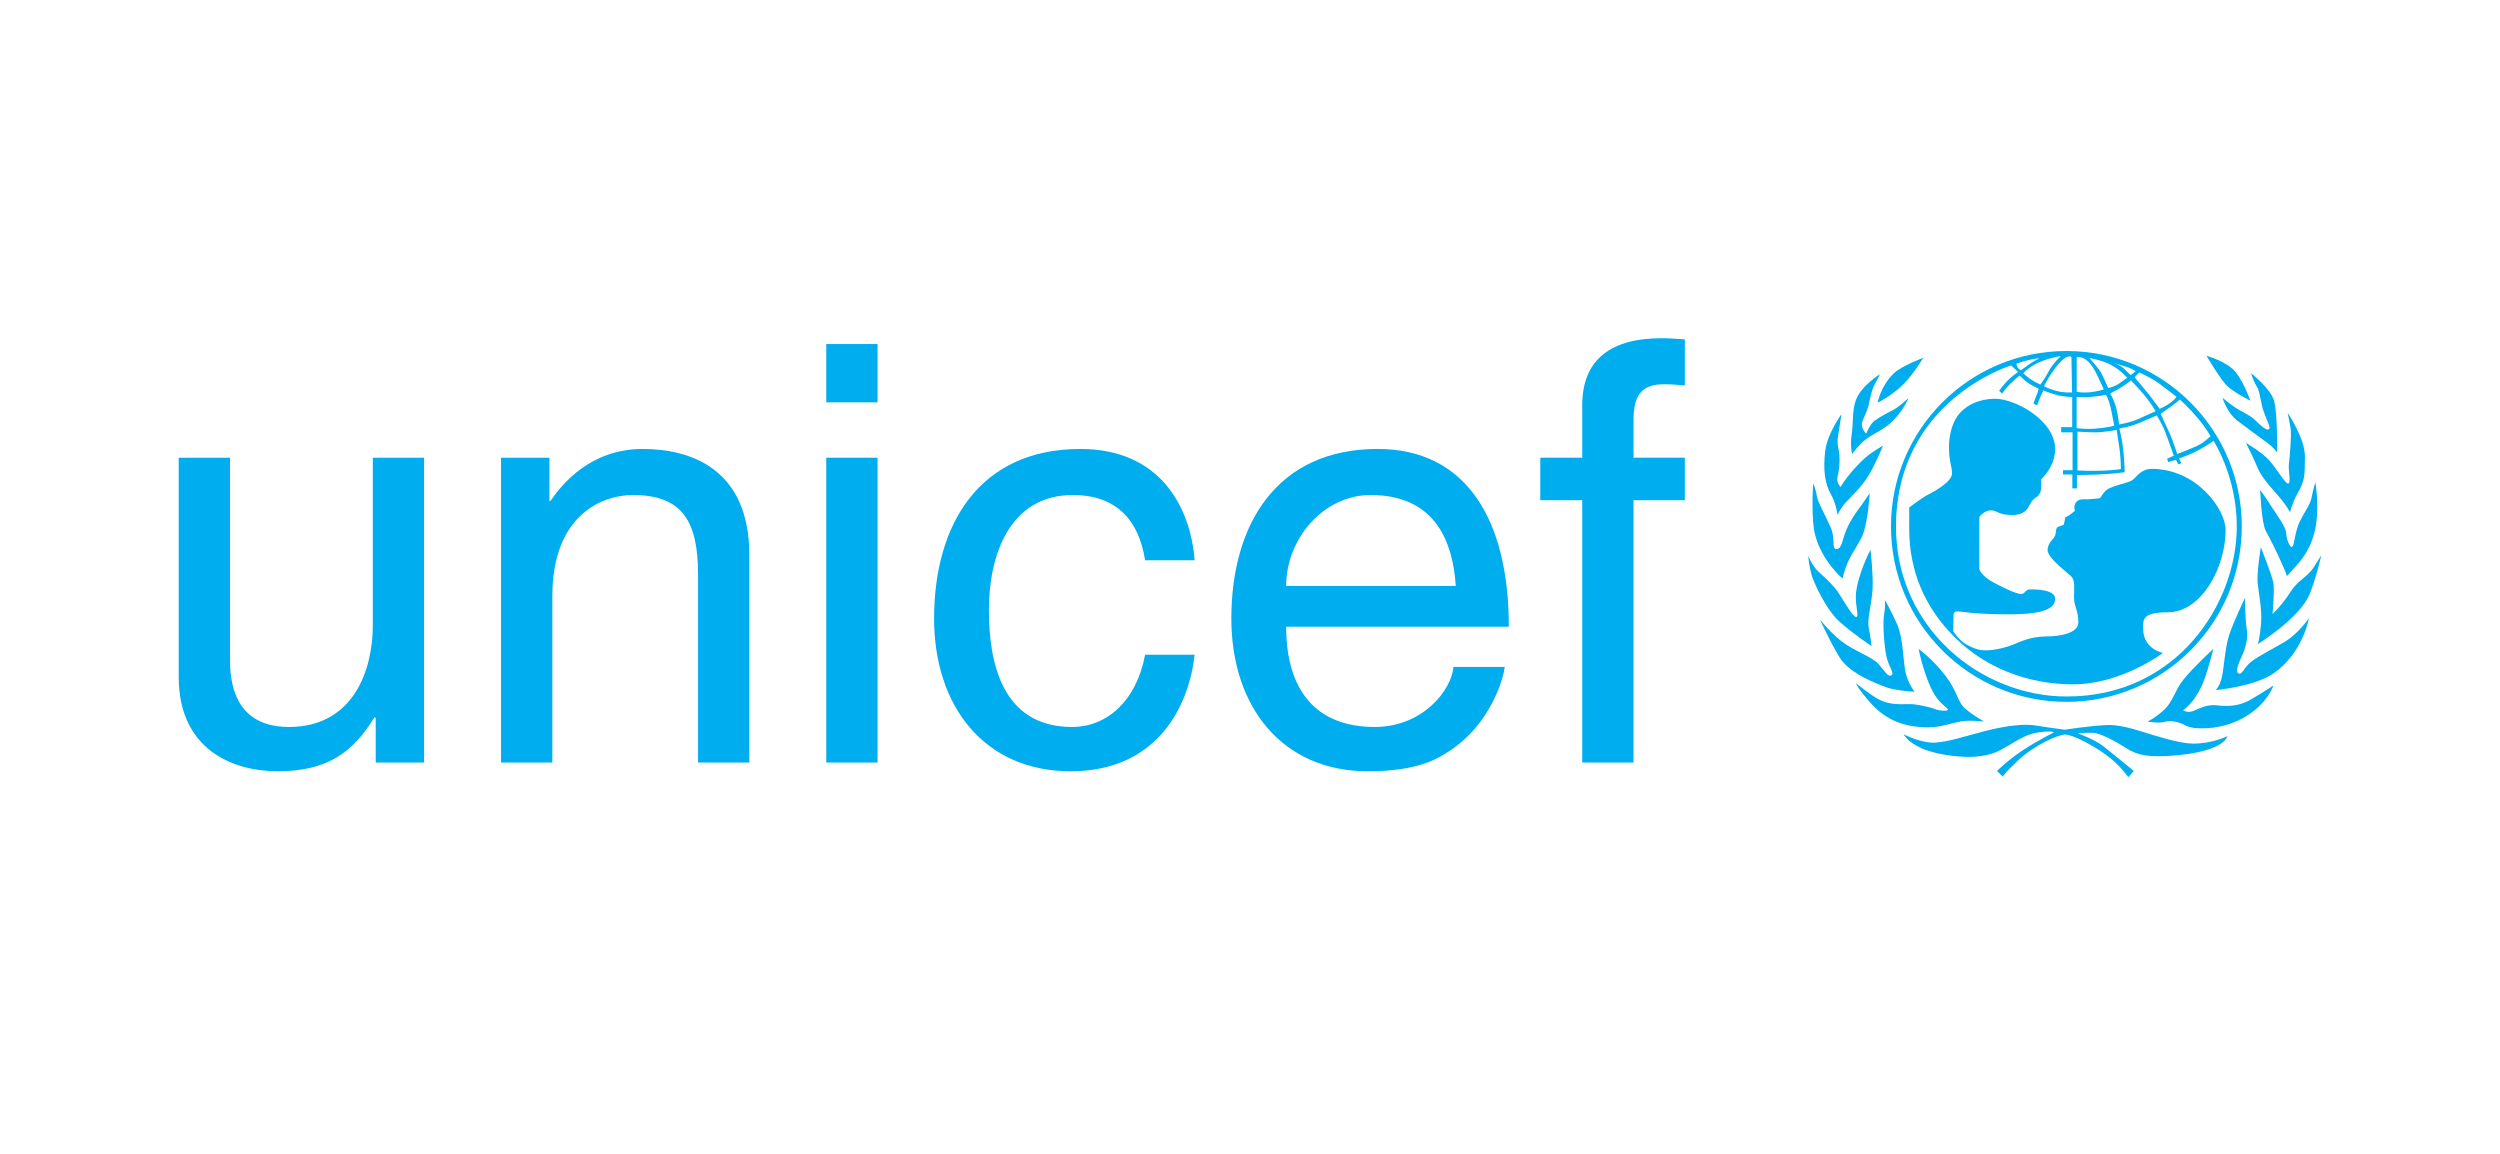 <?xml version="1.0" encoding="utf-8"?>
<!-- Generator: Adobe Illustrator 16.0.0, SVG Export Plug-In . SVG Version: 6.00 Build 0)  -->
<!DOCTYPE svg PUBLIC "-//W3C//DTD SVG 1.1//EN" "http://www.w3.org/Graphics/SVG/1.1/DTD/svg11.dtd">
<svg version="1.1" id="Layer_1" xmlns="http://www.w3.org/2000/svg" xmlns:xlink="http://www.w3.org/1999/xlink" x="0px" y="0px"
	 width="260px" height="120px" viewBox="0 0 260 120" enable-background="new 0 0 260 120" xml:space="preserve">
<g>
	<path fill="#00ADEE" d="M223.336,75.037c0,0,0.656-0.256,1.658-1.15c1.004-0.886,1.166-2.054,2.064-3.184
		c1-1.257,3.125-3.22,3.125-3.22s-0.648,2.711-1.262,3.976c-0.9,1.836-1.889,2.404-1.889,2.404s0.496,0.345,1.162,0.046
		c0.664-0.29,1.369-0.66,2.369-0.555c1.002,0.114,2.248,0.145,3.504-0.591c1.258-0.743,2.373-1.469,2.373-1.469
		s-0.787,2.412-3.928,3.749c-2.02,0.868-4.391,0.845-5.131,0.441c-0.744-0.407-1.627-0.6-2.256-0.414
		C224.498,75.259,223.336,75.037,223.336,75.037"/>
	<path fill="#00ADEE" d="M233.479,62.18c0,0,0.021,2.332,0.172,3.147c0.148,0.811-0.025,1.814-0.363,2.591
		c-0.332,0.78-0.896,1.892-0.492,2.111c0.416,0.224,0.555-0.666,1.447-1.302c0.889-0.631,2.508-1.458,3.387-1.988
		c1.42-0.857,2.5-2.452,2.5-2.452s-0.623,3.631-3.676,5.739c-2.018,1.392-6.025,1.744-6.025,1.744s0.424-0.377,0.646-1.342
		c0.219-0.96,0.322-2.995,0.727-4.291C232.203,64.842,233.479,62.18,233.479,62.18"/>
	<path fill="#00ADEE" d="M235.125,56.901c0,0,1.156,2.904,1.303,3.712c0.143,0.816-0.084,3.245-0.084,3.245s0.947-0.857,1.883-2.323
		c0.729-1.154,1.771-1.559,2.369-2.487c0.59-0.924,0.818-1.298,0.818-1.298s-0.582,2.575-1.23,4.077
		c-1.074,2.509-5.367,5.156-5.367,5.156s0.227-0.736,0.338-2.178c0.109-1.441-0.256-3.116-0.361-4.197
		C234.693,59.578,235.125,56.901,235.125,56.901"/>
	<path fill="#00ADEE" d="M235.057,50.96c0,0,0.336,0.405,1.039,1.516c0.703,1.109,1.627,2.292,1.664,2.961
		c0.035,0.667,0.369,1.485,0.592,1.447c0.221-0.037,0.219-0.794,0.555-1.947c0.332-1.146,1.32-2.281,1.482-3.127
		c0.133-0.688,0.402-1.67,0.402-1.67s0.523,2.926-0.104,5.297c-0.633,2.369-2.033,3.513-2.256,3.814
		c-0.227,0.292-0.637,0.704-0.637,0.704s0.219,0.219-0.439-1.26c-0.664-1.482-1.131-2.398-1.715-3.489
		C235.191,54.37,235.057,50.96,235.057,50.96"/>
	<path fill="#00ADEE" d="M233.574,46.062c0,0,1.613,0.935,2.354,1.735c0.828,0.9,1.76,2.572,2.057,2.498
		c0.297-0.075-0.018-1.483,0.059-2.039c0.08-0.554,0.293-3.057,0.18-3.719c-0.109-0.664-0.313-1.611-0.313-1.611
		s1.84,2.692,1.801,4.615c-0.035,1.924,0.057,2.354-0.811,3.854c-0.455,0.794-0.742,1.887-0.742,1.887s-0.268-0.564-0.9-1.34
		c-0.629-0.782-1.988-2.114-2.473-3.3C234.299,47.455,233.574,46.062,233.574,46.062"/>
	<path fill="#00ADEE" d="M231.131,41.354c0,0,0.459,0.423,1.201,0.938c0.74,0.521,1.676,0.87,2.191,1.387
		c0.512,0.517,1.164,1.121,1.426,0.971c0.254-0.145-0.076-0.609-0.479-1.724c-0.41-1.113-0.416-2.213-0.744-2.697
		c-0.328-0.479-0.631-1.426-0.631-1.426s2.033,1.584,2.408,2.881c0.369,1.292,0.322,5.373,0.322,5.373s-0.365-0.515-1.066-1.033
		c-0.705-0.516-2.473-1.801-3.072-2.272C231.59,42.907,231.131,41.354,231.131,41.354"/>
	<g>
		<path fill="#00ADEE" d="M229.479,37.005c0,0,1.635,0.443,2.67,1.327c1.035,0.893,1.889,3.341,1.889,3.341
			s-1.709-0.856-2.408-1.526C230.928,39.484,229.479,37.005,229.479,37.005"/>
		<path fill="#00ADEE" d="M197.984,76.37c0,0,1.875,0.969,3.322,0.858c1.447-0.109,2.789-0.589,5.176-1.209
			c2.393-0.614,4.217-0.749,5.291-0.558c1.068,0.182,2.951,0.427,2.951,0.427s2.439-0.379,4.342-0.483
			c0.965-0.059,2.248,0.227,3.674,0.672c1.381,0.438,3.895,1.237,5.285,1.258c2.064,0.027,3.623-0.779,3.623-0.779
			s-0.199,1.51-5.148,1.985c-2.943,0.272-4.154,0.054-5.445-0.777c-1.291-0.833-2.715-1.523-3.354-1.552
			c-0.646-0.032-1.615,0.051-1.615,0.051s1.773,0.643,2.658,1.341c0.883,0.699,3.168,2.572,3.168,2.572l-0.568,0.648
			c0,0-0.883-1.288-2.332-2.338c-1.449-1.042-3.48-2.092-4.236-2.092c-0.752,0-3.215,1.125-4.801,2.601
			c-1.52,1.418-1.693,1.771-1.693,1.771l-0.59-0.59c0,0,1.162-1.152,2.709-2.169c1.553-1.024,3.193-1.827,3.193-1.827
			s-0.053-0.16-0.992-0.078c-0.941,0.078-1.691,0.189-3.295,1.179c-1.615,0.991-2.234,1.23-3.625,1.39
			c-1.357,0.164-4.08-0.104-5.715-0.799C198.328,77.176,197.984,76.37,197.984,76.37"/>
	</g>
	<path fill="#00ADEE" d="M193.018,71.06c0,0,1.496,1.186,2.197,1.583c1.561,0.885,2.93,0.48,3.916,0.615
		c0.998,0.138,1.879,0.375,2.176,0.513c0.299,0.137,1.176,0.215,1.264,0.056c0.094-0.189-0.803-0.558-1.475-1.746
		c-0.982-1.736-1.559-4.584-1.559-4.584s1.473,1.044,2.814,2.816c1.342,1.773,1.158,2.645,2.094,3.436
		c0.99,0.825,1.906,1.283,1.906,1.283s-1.229-0.129-2.113-0.049c-0.883,0.078-2.373,0.687-3.729,0.661
		c-1.301-0.023-3.809-0.134-5.904-2.467C193.207,71.628,193.018,71.06,193.018,71.06"/>
	<path fill="#00ADEE" d="M189.264,64.409c0,0,0.883,1.181,2.178,2.224c1.287,1.042,3.242,1.662,3.918,2.417
		c0.672,0.755,0.959,1.37,1.334,1.186c0.379-0.19-0.23-0.843-0.475-1.827c-0.252-0.996-0.461-3.648-0.252-4.671
		c0.117-0.536,0.063-1.34,0.063-1.34s0.594,1.01,1.291,2.575c0.635,1.448,0.594,3.939,0.881,5.046
		c0.291,1.159,0.91,1.923,0.91,1.923s-1.988-0.104-2.979-0.478c-0.99-0.38-3.781-1.396-4.828-3.113
		C190.262,66.635,189.264,64.409,189.264,64.409"/>
	<path fill="#00ADEE" d="M188.045,57.781c0,0,0.404,1.031,1.043,1.642c0.648,0.612,1.043,0.911,1.795,1.794
		c0.529,0.621,1.775,3.018,2.176,2.951c0.32-0.055-0.16-1.287-0.033-2.497c0.221-2.063,1.506-4.498,1.506-4.498
		s0.297,2.537,0.217,4.044c-0.072,1.506-0.59,3.192-0.402,4.052c0.186,0.861,0.293,1.928,0.293,1.928s-1.959-1.307-3.357-2.565
		c-1.387-1.269-2.652-4.027-2.891-4.886C188.15,58.89,188.045,57.781,188.045,57.781"/>
	<path fill="#00ADEE" d="M188.57,50.276c0,0-0.252,3.722,0.219,5.418c0.744,2.73,2.838,4.479,2.838,4.479s0.186-0.939,0.643-1.908
		c0.459-0.962,1.186-1.924,1.477-2.701c0.568-1.536,0.697-4.266,0.697-4.266s-0.504,0.771-0.963,1.392
		c-0.455,0.618-1.014,1.364-1.449,2.387c-0.43,1.023-0.484,1.964-0.967,2.014c-0.68,0.061-0.107-0.908-0.672-2.229
		c-0.563-1.313-1.365-2.653-1.447-3.295C188.865,50.925,188.57,50.276,188.57,50.276"/>
	<path fill="#00ADEE" d="M191.51,43.078c0,0-1.477,2.014-1.693,3.856c-0.211,1.854-0.072,3.342,0.645,4.564
		c0.484,0.831,0.641,2.064,0.641,2.064s0.246-0.638,0.861-1.315c0.613-0.671,1.686-1.63,2.439-2.92
		c0.756-1.289,1.422-2.98,1.422-2.98s-1.203,0.681-1.879,1.295c-1.695,1.538-2.523,3.001-2.523,3.001s-0.477-0.427-0.32-1.049
		c0.17-0.617,0.244-1.56,0.193-2.257c-0.057-0.689-0.275-1.091-0.146-1.955C191.295,44.523,191.51,43.078,191.51,43.078"/>
	<path fill="#00ADEE" d="M195.525,38.912c0,0-1.979,1.207-2.518,2.71c-0.404,1.149-0.244,2.357-0.432,3.568
		c-0.184,1.204,0.055,2.037,0.055,2.037s0.158-0.3,0.863-1.044c0.697-0.752,1.797-1.206,2.568-1.753
		c1.668-1.149,2.418-3.026,2.418-3.026s-0.967,0.884-1.453,1.155c-0.477,0.268-1.389,0.695-2.055,1.183
		c-0.49,0.34-0.885,1.357-0.885,1.357s-0.623-0.581-0.41-1.227c0.217-0.644,0.537-1.128,0.668-1.77
		c0.137-0.645,0.324-1.585,0.594-2.065C195.195,39.592,195.525,38.912,195.525,38.912"/>
	<path fill="#00ADEE" d="M196.969,38.815c0.811-0.773,3.055-1.604,3.055-1.604s-0.967,1.614-2.01,2.684
		c-1.215,1.246-2.738,1.981-2.738,1.981S195.574,40.154,196.969,38.815"/>
	<path fill="#00ADEE" d="M207.488,41.47c2.078,0,6.244,2.244,6.244,5.235c0,1.876-1.453,3.139-1.453,3.139s0.059,1.043-0.088,1.36
		c-0.273,0.604-0.547,0.427-0.906,0.969c-0.363,0.541-0.512,1.388-2.023,1.388c-1.516,0-1.482-0.484-2.205-0.484
		s-1.209,0.694-1.209,0.694v5.409c0,0,0.152,0.689,1.51,1.417c1.357,0.727,2.422,1.178,2.842,1.178s0.418-0.481,0.932-0.481
		c0.518,0,2.6,0,2.6,0.967s-1.025,1.628-4.773,1.628c-3.742,0-4.889-0.3-5.314-0.3s-0.484,0.091-0.484,0.663
		c0,0.574-0.027,1.388-0.027,1.388s0.629,1,1.387,1.392c0.756,0.392,1.182,0.603,2.025,0.603s2.109-0.271,3.141-0.727
		c1.027-0.452,2.021-0.722,3.203-0.722c1.178,0,3.26-0.271,3.26-1.479c0-1.21-0.451-1.632-0.451-2.566
		c0-0.937,0.148-1.758-0.303-2.209c-0.449-0.447-2.445-1.898-2.445-2.714s0.727-1.178,0.816-1.631s0.029-0.724,0.332-0.816
		c0.301-0.089,0.543-0.212,0.543-0.212l0.148-0.753c0,0,0.398-0.186,0.605-0.366c0.211-0.179,0.389-0.298,0.389-0.298
		s-0.178-0.576,0.156-0.938c0.33-0.361,0.787-0.273,1.117-0.273s1.354-0.12,1.354-0.12s0.33-0.596,0.701-0.873
		c0.605-0.456,2.26-0.694,2.686-1.026c0.424-0.332,0.875-1.149,1.994-1.149c4.588,0,7.67,4.141,7.67,6.373
		c0,3.865-2.506,8.543-6.008,8.543c-2.75,0-2.566,0.815-2.566,1.724c0,2.114,2.055,2.506,2.055,2.506s-4.322,3.262-9.336,3.262
		c-4.764,0-9.506-1.757-12.914-5.516c-2.348-2.58-4.139-6.01-4.139-10.717c0-1.853,0.006-2.16,0.006-2.16s1.246-0.974,2.004-1.358
		c0.76-0.381,2.443-1.364,2.443-2.174c0-0.804-0.314-1.115-0.314-2.823c0-0.787,0.195-2.221,0.912-3.192
		C204.441,42.096,205.91,41.47,207.488,41.47"/>
	<path fill="#00ADEE" d="M214.906,36.505c-10.078,0-18.244,8.169-18.244,18.243c0,10.077,8.166,18.244,18.244,18.244
		c10.072,0,18.24-8.167,18.24-18.244C233.146,44.674,224.979,36.505,214.906,36.505L214.906,36.505z M228.525,43.436
		c0.949,1.123,1.371,1.927,1.371,1.927s-0.631,0.644-1.361,0.991c-0.732,0.343-2.1,0.859-2.1,0.859s-0.5-1.555-0.902-2.384
		c-0.402-0.824-0.818-1.802-0.818-1.802s0.402-0.272,0.998-0.694c0.59-0.419,0.994-0.786,0.994-0.786S227.73,42.49,228.525,43.436
		L228.525,43.436z M222.504,38.743c0,0,1.238,0.541,2.066,1.158c0.828,0.612,1.785,1.364,1.785,1.364s-0.146,0.257-0.607,0.606
		s-1.143,0.653-1.143,0.653s-0.609-0.859-1.127-1.515c-0.514-0.654-1.482-1.769-1.482-1.769s0.219-0.21,0.33-0.346
		C222.443,38.761,222.504,38.743,222.504,38.743L222.504,38.743z M220.117,42.545c-0.193-0.85-0.66-1.631-0.66-1.631
		s0.758-0.37,1.256-0.693c0.502-0.325,0.902-0.654,0.902-0.654s0.869,0.868,1.498,1.652c0.629,0.787,1.076,1.542,1.076,1.542
		s-0.807,0.364-1.729,0.783c-0.92,0.422-2.076,0.597-2.076,0.597S220.311,43.393,220.117,42.545L220.117,42.545z M220.578,48.771
		c0,0-0.424,0.116-1.842,0.176c-1.422,0.058-2.68-0.023-2.68-0.023v-4.035c0,0,1.102,0.073,1.91,0.073
		c0.805,0,2.17-0.244,2.17-0.244s0.078,0.633,0.248,1.651C220.559,47.386,220.578,48.771,220.578,48.771L220.578,48.771z
		 M221.033,38.112c0.5,0.135,1.088,0.49,1.088,0.49l-0.525,0.408c0,0-0.381-0.345-0.709-0.674c-0.377-0.379-1.148-0.608-1.148-0.608
		S220.533,37.979,221.033,38.112L221.033,38.112z M219.596,37.973c0.93,0.508,1.639,1.32,1.639,1.32s-0.348,0.23-0.828,0.578
		c-0.479,0.35-1.158,0.491-1.158,0.491s-0.424-1.008-0.727-1.585c-0.287-0.536-1.227-1.539-1.227-1.539
		S218.668,37.464,219.596,37.973L219.596,37.973z M215.977,37.133c0,0,1-0.264,1.91,1.462c0.473,0.893,0.904,1.909,0.904,1.909
		s-0.707,0.215-1.414,0.293c-0.711,0.074-1.4-0.038-1.4-0.038V37.133L215.977,37.133z M215.969,41.279c0,0,0.688,0.057,1.479,0
		c0.793-0.054,1.553-0.224,1.553-0.224s0.271,0.29,0.527,1.435c0.23,1.042,0.352,1.787,0.352,1.787s-0.84,0.229-2.027,0.306
		c-1.189,0.075-1.883-0.06-1.883-0.06V41.279L215.969,41.279z M215.43,37.133l0.066,3.68c0,0-0.787,0.071-1.654-0.164
		c-0.863-0.234-1.266-0.49-1.266-0.49s0.465-0.927,1.059-1.734C214.949,36.619,215.43,37.133,215.43,37.133L215.43,37.133z
		 M214.314,37.04c0,0-0.846,0.797-1.221,1.525c-0.375,0.728-0.889,1.429-0.889,1.429s-0.656-0.282-1.104-0.611
		c-0.445-0.326-0.682-0.563-0.682-0.563s0.723-0.823,2.016-1.29C213.725,37.063,214.314,37.04,214.314,37.04L214.314,37.04z
		 M210.893,37.464c0.682-0.165,1.219-0.21,1.219-0.21s-0.75,0.372-1.172,0.699c-0.424,0.329-0.799,0.565-0.799,0.565
		s-0.205-0.144-0.305-0.308c-0.094-0.163-0.141-0.374-0.141-0.374S210.211,37.626,210.893,37.464L210.893,37.464z M214.939,72.436
		c-8.965,0-17.756-7.146-17.756-17.649c0-13.169,11.973-16.783,11.973-16.783l0.727,0.679c0,0-0.639,0.416-1.152,0.959
		c-0.512,0.541-0.82,1.008-0.82,1.008l0.309,0.283c0,0,0.371-0.545,0.793-0.964c0.424-0.42,1.033-0.911,1.033-0.911
		s0.615,0.63,1.01,0.865c0.395,0.236,0.959,0.492,0.959,0.492s-0.045,0.305-0.211,0.681c-0.162,0.375-0.328,0.865-0.328,0.865
		l0.375,0.211c0,0,0.262-0.725,0.396-1.007c0.141-0.28,0.258-0.563,0.258-0.563s0.895,0.375,1.668,0.54
		c0.771,0.165,1.334,0.142,1.334,0.142v3.141h-1.148v0.536h1.186v3.939h-0.994v0.445h0.971v1.449h0.479V49.39
		c0,0,0.629,0.026,2.273-0.045c1.643-0.073,2.699-0.235,2.699-0.235s-0.047-1.501-0.189-2.602c-0.143-1.103-0.375-1.946-0.375-1.946
		s0.936-0.117,1.967-0.538c1.037-0.421,1.92-0.819,1.92-0.819s0.545,0.795,0.965,1.922c0.418,1.127,0.816,2.269,0.816,2.269
		l-0.697,0.308l0.115,0.353l0.813-0.242l0.234,0.489l0.309-0.138l-0.229-0.496c0,0,0.965-0.289,1.926-0.807
		c0.963-0.519,1.664-1.007,1.664-1.007s2.414,3.676,2.414,8.894C232.623,62.77,226.426,72.436,214.939,72.436"/>
	<path fill="none" stroke="#000000" stroke-width="0.817" d="M198.43,51.493"/>
	<path fill="none" stroke="#000000" stroke-width="0.817" d="M201.711,44.361"/>
	<path fill="#00ADEE" d="M39.074,79.303v-4.605l-0.121-0.123c-2.242,3.7-4.971,5.638-10.063,5.638
		c-4.666,0-10.305-2.242-10.305-9.819V47.601h5.334v21.036c0,5.211,2.668,6.968,6.125,6.968c6.727,0,8.727-5.939,8.727-10.546
		V47.601h5.334v31.702H39.074"/>
	<path fill="#00ADEE" d="M77.93,79.303h-5.332V59.785c0-5.517-1.576-8.304-6.791-8.304c-3.031,0-8.365,1.938-8.365,10.547v17.274
		h-5.334V47.601h5.031v4.487h0.121c1.152-1.699,4.121-5.396,9.58-5.396c4.906,0,11.09,2,11.09,11.033V79.303"/>
	<path fill="#00ADEE" d="M85.932,41.843v-6.062h5.334v6.062H85.932L85.932,41.843z M91.266,79.303h-5.334V47.601h5.334V79.303"/>
	<path fill="#00ADEE" d="M119.092,58.27c-0.668-4.242-3.035-6.788-7.518-6.788c-6.607,0-8.729,6.302-8.729,11.941
		c0,5.454,1.334,12.182,8.664,12.182c3.58,0,6.672-2.665,7.582-7.515h5.15c-0.547,5.03-3.639,12.122-12.912,12.122
		c-8.91,0-14.184-6.728-14.184-15.88c0-9.82,4.727-17.641,15.215-17.641c8.305,0,11.459,6.063,11.881,11.578H119.092"/>
	<path fill="#00ADEE" d="M156.49,69.363c-0.182,1.516-1.637,6-5.639,8.667c-1.453,0.97-3.514,2.182-8.605,2.182
		c-8.91,0-14.186-6.728-14.186-15.88c0-9.82,4.729-17.641,15.217-17.641c9.152,0,13.641,7.273,13.641,18.489h-23.156
		c0,6.605,3.088,10.424,9.211,10.424c5.033,0,8.004-3.88,8.184-6.241H156.49L156.49,69.363z M151.398,60.935
		c-0.303-4.907-2.365-9.453-8.848-9.453c-4.91,0-8.789,4.546-8.789,9.453H151.398"/>
	<path fill="#00ADEE" d="M169.887,52.024v27.278h-5.334V52.024h-4.363v-4.424h4.363v-5.457c0-4.787,3.031-6.968,8.244-6.968
		c0.787,0,1.578,0.058,2.426,0.121v4.789c-0.668-0.063-1.518-0.123-2.184-0.123c-2.303,0-3.152,1.151-3.152,3.697v3.94h5.336v4.424
		H169.887"/>
</g>
</svg>
